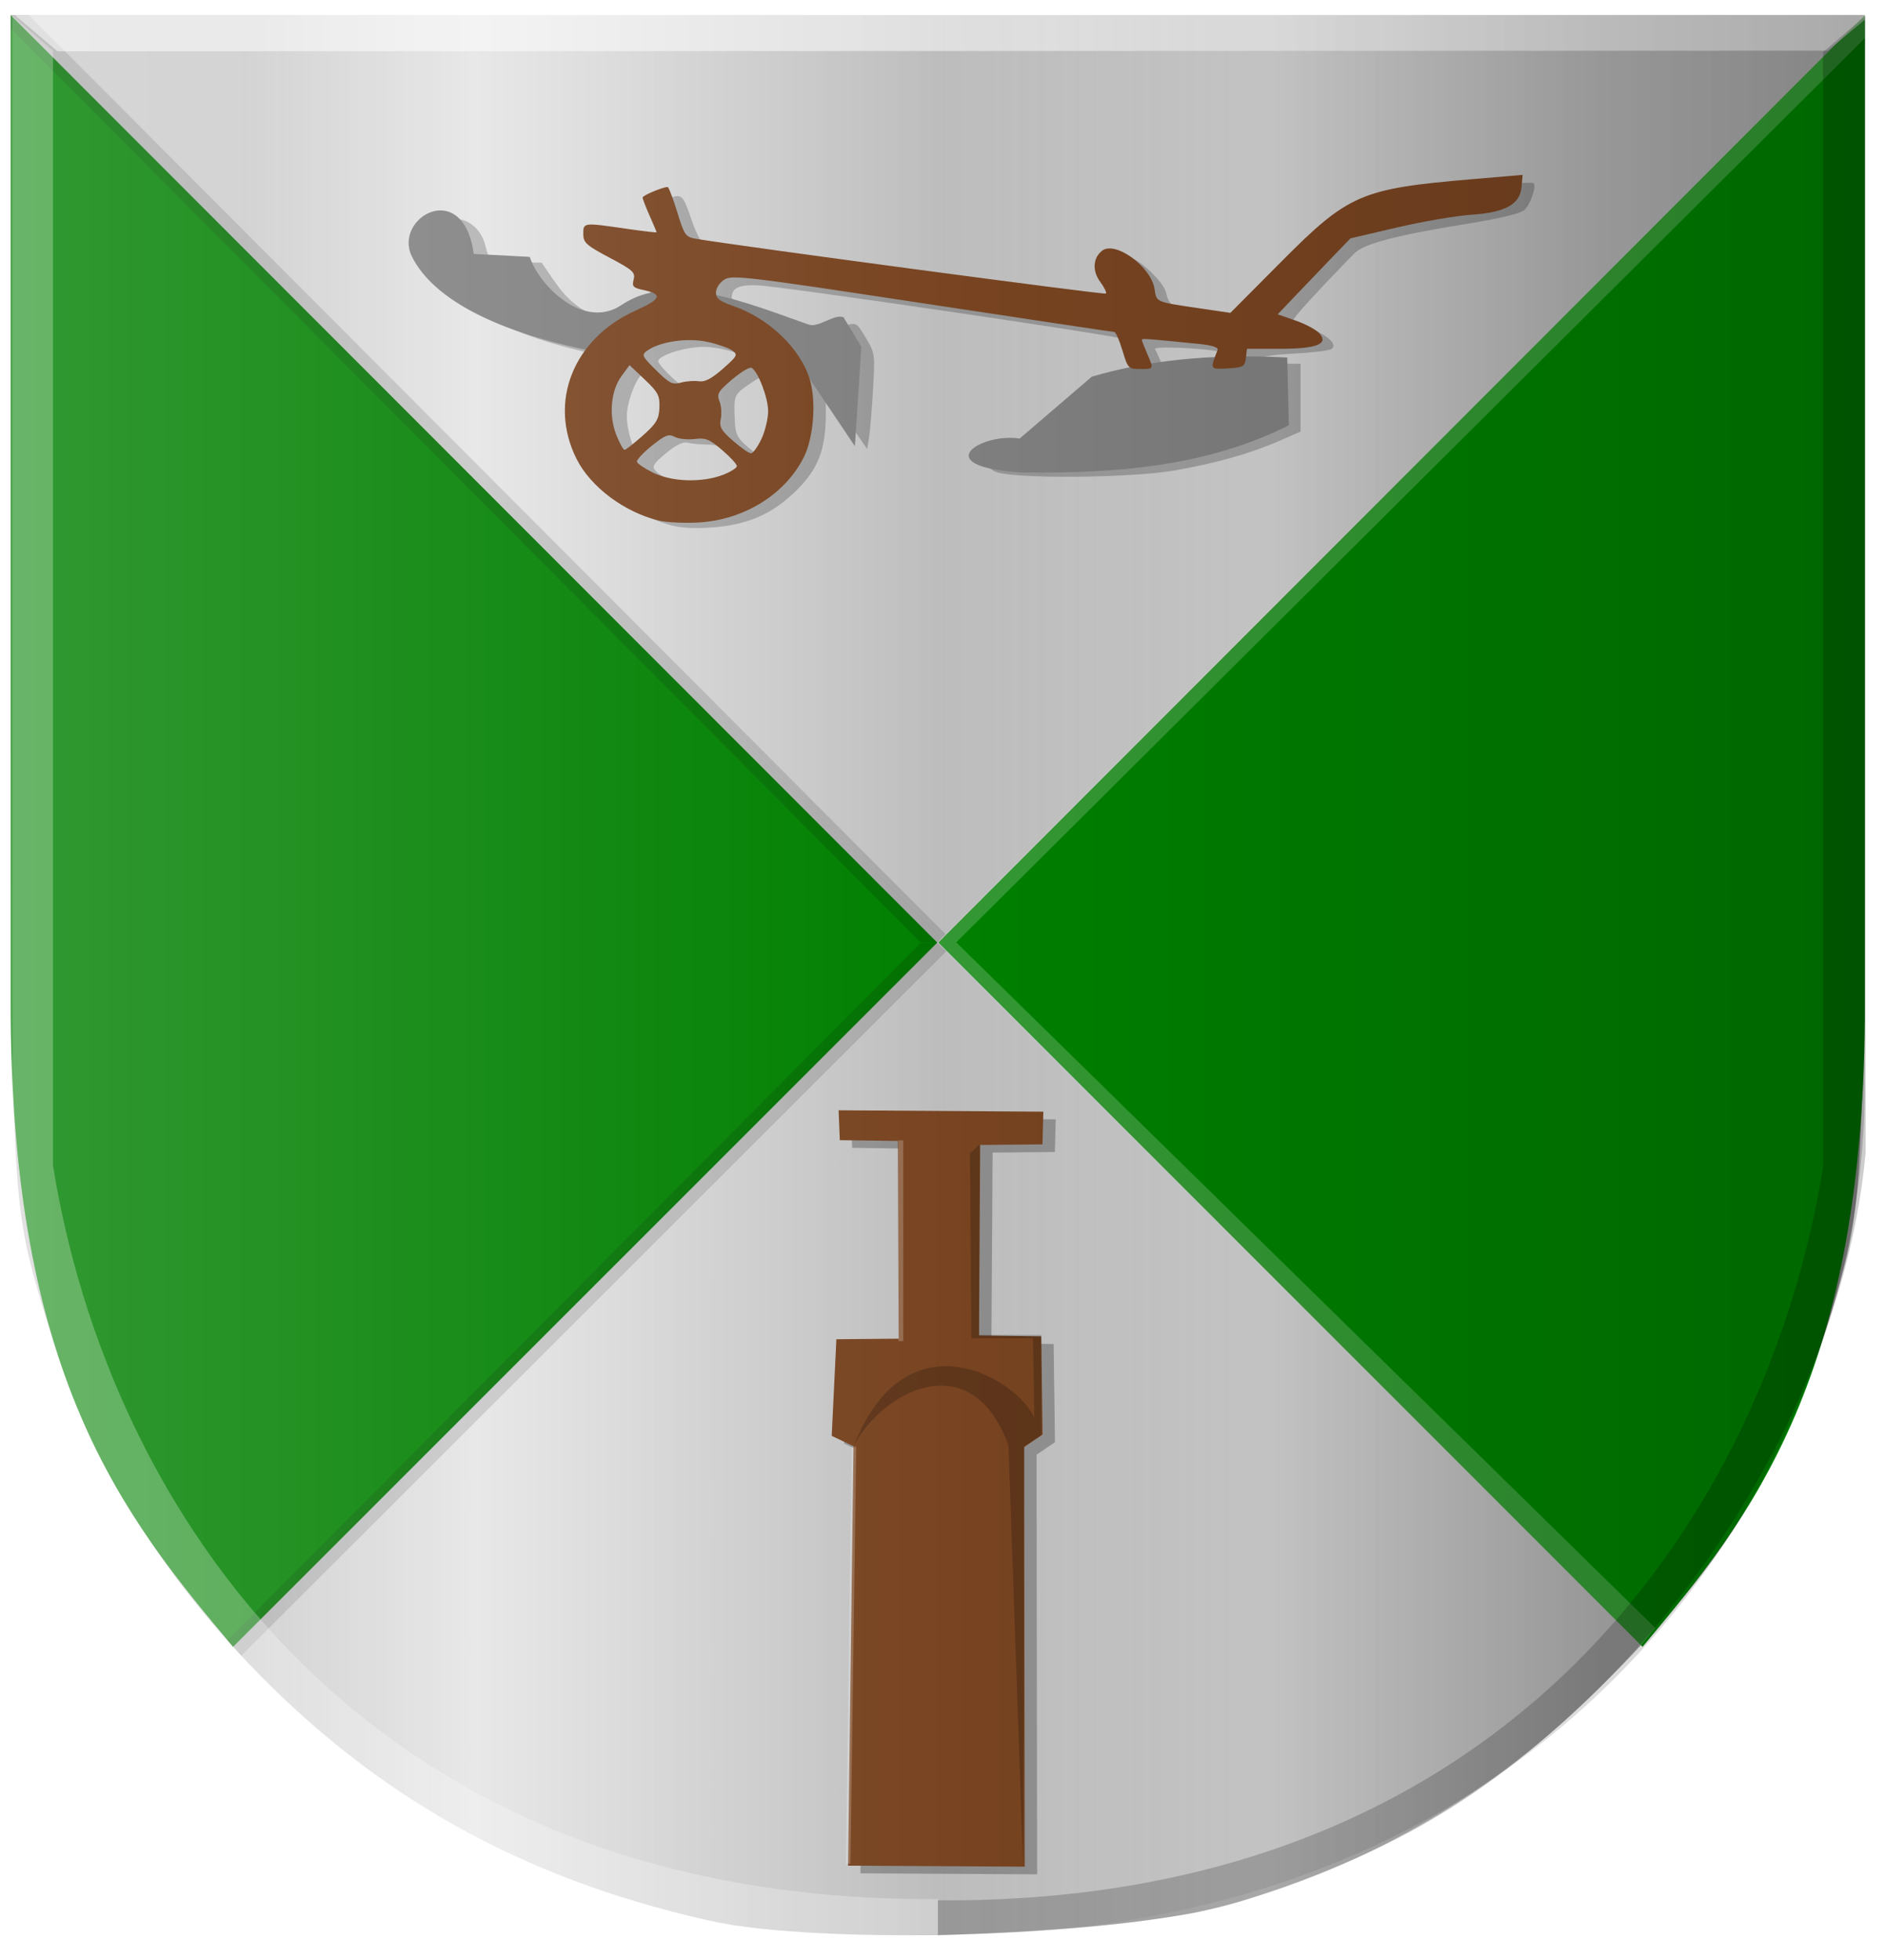 <?xml version="1.0" encoding="UTF-8" standalone="no"?>
<!-- Created with Inkscape (http://www.inkscape.org/) -->

<svg
   xmlns:dc="http://purl.org/dc/elements/1.1/"
   xmlns:cc="http://creativecommons.org/ns#"
   xmlns:rdf="http://www.w3.org/1999/02/22-rdf-syntax-ns#"
   xmlns:svg="http://www.w3.org/2000/svg"
   xmlns="http://www.w3.org/2000/svg"
   xmlns:xlink="http://www.w3.org/1999/xlink"
   xmlns:sodipodi="http://sodipodi.sourceforge.net/DTD/sodipodi-0.dtd"
   xmlns:inkscape="http://www.inkscape.org/namespaces/inkscape"
   width="151.562"
   height="157.503"
   id="svg33916"
   version="1.1"
   inkscape:version="0.48.4 r9939"
   sodipodi:docname="Nieuw document 119">
  <defs
     id="defs33918">
    <linearGradient
       y2="78.148"
       x2="21.327"
       y1="78.148"
       x1="-60.991"
       gradientTransform="matrix(0.917,0,0,0.847,203.742,391.129)"
       gradientUnits="userSpaceOnUse"
       id="linearGradient9454-5-8-7-1-4-3"
       xlink:href="#linearGradient4497-2-6-7-4-3-7-9-1-3-1-4-9-4-3-6-3-7-1-7-91-6"
       inkscape:collect="always" />
    <linearGradient
       inkscape:collect="always"
       id="linearGradient4497-2-6-7-4-3-7-9-1-3-1-4-9-4-3-6-3-7-1-7-91-6">
      <stop
         style="stop-color:#ffffff;stop-opacity:1;"
         offset="0"
         id="stop4499-3-8-4-7-4-9-9-9-0-3-8-1-3-3-5-6-5-1-4-2-9" />
      <stop
         style="stop-color:#ffffff;stop-opacity:0;"
         offset="1"
         id="stop4501-3-5-3-3-1-5-7-7-0-9-6-3-9-4-0-1-8-5-0-5-1" />
    </linearGradient>
    <linearGradient
       y2="76.131"
       x2="-51.395"
       y1="76.131"
       x1="-133.712"
       gradientTransform="matrix(-0.914,0,0,0.847,175.367,392.793)"
       gradientUnits="userSpaceOnUse"
       id="linearGradient8314-9-0-8"
       xlink:href="#linearGradient3944-0-4-9-6-8-2-3-8-6-1-6-0-6-8-6-8-4-2-3-6-2-7-4-8-9"
       inkscape:collect="always" />
    <linearGradient
       inkscape:collect="always"
       id="linearGradient3944-0-4-9-6-8-2-3-8-6-1-6-0-6-8-6-8-4-2-3-6-2-7-4-8-9">
      <stop
         style="stop-color:#000000;stop-opacity:1;"
         offset="0"
         id="stop3946-9-5-7-1-0-7-1-4-5-3-9-9-1-8-0-0-3-0-1-2-5-6-8-3-1" />
      <stop
         style="stop-color:#000000;stop-opacity:0;"
         offset="1"
         id="stop3948-4-5-3-8-6-2-2-5-1-8-8-0-3-0-2-8-1-0-9-1-7-1-8-9-1" />
    </linearGradient>
    <filter
       color-interpolation-filters="sRGB"
       inkscape:collect="always"
       id="filter33764">
      <feGaussianBlur
         inkscape:collect="always"
         stdDeviation="0.292"
         id="feGaussianBlur33766" />
    </filter>
    <filter
       color-interpolation-filters="sRGB"
       inkscape:collect="always"
       id="filter33768">
      <feGaussianBlur
         inkscape:collect="always"
         stdDeviation="0.194"
         id="feGaussianBlur33770" />
    </filter>
    <linearGradient
       inkscape:collect="always"
       xlink:href="#linearGradient4070"
       id="linearGradient33304"
       x1="737.349"
       y1="610.907"
       x2="886.349"
       y2="610.907"
       gradientUnits="userSpaceOnUse"
       gradientTransform="matrix(-1,0,0,1,1622.897,-0.016)" />
    <linearGradient
       id="linearGradient4070">
      <stop
         style="stop-color:#a3a3a3;stop-opacity:1;"
         offset="0"
         id="stop4072" />
      <stop
         style="stop-color:#b0b0b0;stop-opacity:1;"
         offset="0.143"
         id="stop4074" />
      <stop
         id="stop4076"
         offset="0.321"
         style="stop-color:#d1d1d1;stop-opacity:1;" />
      <stop
         style="stop-color:#bdbdbd;stop-opacity:1;"
         offset="0.5"
         id="stop4078" />
      <stop
         id="stop4080"
         offset="0.75"
         style="stop-color:#e5e5e5;stop-opacity:1;" />
      <stop
         style="stop-color:#cccccc;stop-opacity:1;"
         offset="0.875"
         id="stop4082" />
      <stop
         id="stop4084"
         offset="1"
         style="stop-color:#cccccc;stop-opacity:1;" />
    </linearGradient>
    <linearGradient
       y2="610.907"
       x2="886.349"
       y1="610.907"
       x1="737.349"
       gradientTransform="matrix(-1,0,0,1,1034.492,-153.576)"
       gradientUnits="userSpaceOnUse"
       id="linearGradient33914"
       xlink:href="#linearGradient4070"
       inkscape:collect="always" />
  </defs>
  <sodipodi:namedview
     id="base"
     pagecolor="#ffffff"
     bordercolor="#666666"
     borderopacity="1.0"
     inkscape:pageopacity="0.0"
     inkscape:pageshadow="2"
     inkscape:zoom="0.35"
     inkscape:cx="227.71875"
     inkscape:cy="4.1096085"
     inkscape:document-units="px"
     inkscape:current-layer="layer1"
     showgrid="false"
     fit-margin-top="0"
     fit-margin-left="0"
     fit-margin-right="0"
     fit-margin-bottom="0"
     inkscape:window-width="1600"
     inkscape:window-height="837"
     inkscape:window-x="-8"
     inkscape:window-y="-8"
     inkscape:window-maximized="1" />
  <g
     inkscape:label="Laag 1"
     inkscape:groupmode="layer"
     id="layer1"
     transform="translate(-147.281,-378.969)">
    <path
       style="fill:url(#linearGradient33914);fill-opacity:1"
       d="m 204.007,533.246 c -14.849,-3.371 -26.55,-9.926 -36.713,-20.565 -8.197,-8.581 -13.456,-17.809 -16.84,-29.545 -2.247,-7.793 -2.294,-8.92 -2.303,-55.455 l -0.009,-47.5 74.5,0 74.5,0 -0.01,47.5 c -0.01,46.535 -0.056,47.662 -2.303,55.455 -3.72,12.901 -8.49,20.946 -18.138,30.595 -9.273,9.273 -17.031,13.995 -29.549,17.984 -8.967,2.857 -33.464,3.728 -43.135,1.532 z"
       id="path31406"
       inkscape:connector-curvature="0" />
    <path
       style="fill:#008000;stroke:#000000;stroke-width:1px;stroke-linecap:butt;stroke-linejoin:miter;stroke-opacity:0"
       d="m 148.142,380.185 74.461,74.531 -56.593,56.593 c -8.718,-10.402 -17.953,-21.672 -17.868,-51.971 z"
       id="path33318"
       inkscape:connector-curvature="0"
       sodipodi:nodetypes="ccccc" />
    <path
       style="fill:#008000;stroke:#000000;stroke-width:1px;stroke-linecap:butt;stroke-linejoin:miter;stroke-opacity:0"
       d="m 297.146,380.178 -74.461,74.531 56.593,56.593 c 8.718,-10.402 17.953,-21.672 17.868,-51.971 z"
       id="path33318-8"
       inkscape:connector-curvature="0"
       sodipodi:nodetypes="ccccc" />
    <path
       inkscape:connector-curvature="0"
       style="fill:#000000;fill-opacity:0.258;stroke:#000000;stroke-width:1.11px;stroke-linecap:butt;stroke-linejoin:miter;stroke-opacity:0;filter:url(#filter33768)"
       d="m 215.668,468.805 0.096,2.402 4.678,0.064 0.049,15.888 -5.003,0.046 -0.374,7.767 1.752,0.824 -0.437,33.711 14.198,0.08 -0.047,-33.718 1.48,-1.008 -0.108,-7.888 -5,-0.069 0.096,-15.314 5.003,-0.046 0.071,-2.628 -16.456,-0.111 z"
       id="path4215-4-4-8-3" />
    <path
       inkscape:connector-curvature="0"
       style="fill:#784421;stroke:#000000;stroke-width:1.11px;stroke-linecap:butt;stroke-linejoin:miter;stroke-opacity:0"
       d="m 214.673,468.19 0.096,2.402 4.678,0.064 0.049,15.888 -5.003,0.046 -0.374,7.767 1.752,0.824 -0.437,33.711 14.198,0.08 -0.047,-33.718 1.48,-1.008 -0.108,-7.888 -5,-0.069 0.096,-15.314 5.003,-0.046 0.071,-2.628 -16.456,-0.111 z"
       id="path4215-4-4-8-3-9" />
    <path
       style="fill:#000000;fill-opacity:0.211;stroke:#000000;stroke-width:0.242px;stroke-linecap:butt;stroke-linejoin:miter;stroke-opacity:0"
       d="m 215.903,495.131 c 2.269,-4.333 9.431,-8.23 12.423,0 l 1.179,33.872 0.066,-33.788 1.39,-0.924 0,-8.05 -5.004,0 0.056,-15.308 -0.778,0.726 0.111,14.846 4.948,0 0.111,6.4 c -1.354,-3.124 -10.265,-8.505 -14.503,2.225 z"
       id="path33386"
       inkscape:connector-curvature="0"
       sodipodi:nodetypes="ccccccccccccc" />
    <rect
       style="fill:#ffffff;fill-opacity:0.211;stroke:#000000;stroke-width:0.073;stroke-miterlimit:4;stroke-opacity:0;stroke-dasharray:none"
       id="rect33388"
       width="0.389"
       height="16.132"
       x="219.48"
       y="470.605" />
    <rect
       style="fill:#ffffff;fill-opacity:0.211;stroke:#000000;stroke-width:0.101;stroke-miterlimit:4;stroke-opacity:0;stroke-dasharray:none"
       id="rect33388-6"
       width="0.363"
       height="33.519"
       x="222.601"
       y="490.987"
       transform="matrix(1,0.019,-0.014,1,0,0)" />
    <path
       style="fill:#000000;fill-opacity:0.225;filter:url(#filter33764)"
       d="m 200.599,421 c -2.934,-1.018 -5.171,-3.055 -6.193,-5.639 -0.647,-1.637 -0.447,-4.961 0.396,-6.542 0.716,-1.343 0.729,-1.433 0.218,-1.433 -0.214,0 -1.508,-0.312 -2.875,-0.693 -4.83,-1.347 -8.643,-3.585 -10.045,-5.894 -0.907,-1.495 -0.905,-2.364 0.01,-3.414 1.381,-1.585 3.702,-0.799 4.201,1.423 0.256,1.14 0.502,1.256 2.66,1.261 l 1.837,0.004 0.969,1.417 c 2.039,2.982 4.337,3.691 7.278,2.245 1.401,-0.689 1.483,-0.777 0.912,-0.982 -0.371,-0.133 -0.629,-0.452 -0.629,-0.78 0,-0.391 -0.583,-0.92 -1.964,-1.783 -1.552,-0.969 -1.964,-1.366 -1.964,-1.891 0,-0.569 0.13,-0.664 0.912,-0.662 0.501,0.001 1.716,0.128 2.7,0.282 0.984,0.154 1.851,0.219 1.929,0.145 0.077,-0.075 -0.065,-0.631 -0.316,-1.236 -0.605,-1.46 -0.594,-1.51 0.412,-1.912 1.021,-0.408 1.123,-0.31 1.826,1.771 0.252,0.745 0.601,1.492 0.776,1.66 0.326,0.314 9.871,1.714 24.706,3.624 4.62,0.595 8.504,1.082 8.633,1.082 0.129,0 0.041,-0.36 -0.194,-0.799 -0.813,-1.518 -0.416,-2.722 0.897,-2.722 0.868,0 3.08,1.995 3.304,2.979 0.255,1.121 0.568,1.276 3.493,1.73 l 2.637,0.41 3.948,-3.872 c 4.313,-4.23 5.896,-5.298 8.836,-5.964 1.929,-0.437 10.394,-1.339 10.61,-1.131 0.256,0.247 -0.26,1.744 -0.746,2.169 -0.318,0.278 -2.014,0.684 -4.583,1.098 -5.654,0.91 -8.309,1.603 -9.053,2.361 -2.614,2.662 -4.902,5.155 -4.902,5.34 0,0.122 0.553,0.426 1.228,0.675 1.505,0.555 2.354,1.351 1.806,1.693 -0.203,0.127 -1.558,0.291 -3.012,0.365 -1.76,0.09 -2.681,0.249 -2.758,0.474 -0.084,0.246 0.351,0.339 1.591,0.339 l 1.706,0 0,2.726 0,2.726 -1.753,0.766 c -2.29,1 -5.049,1.778 -8.345,2.354 -3.638,0.635 -13.207,0.697 -14.447,0.093 -0.463,-0.225 -0.842,-0.591 -0.842,-0.813 0,-0.546 1.739,-1.348 2.945,-1.359 0.832,-0.007 1.389,-0.362 3.647,-2.321 2.827,-2.454 3.123,-2.638 4.951,-3.082 l 1.164,-0.283 -0.503,-1.278 c -0.276,-0.703 -0.674,-1.372 -0.883,-1.487 -0.516,-0.282 -27.599,-4.261 -29.56,-4.342 -1.52,-0.063 -2.093,0.216 -2.089,1.019 8.4e-4,0.149 1.699,0.809 3.775,1.467 3.456,1.096 3.865,1.17 4.866,0.88 1.457,-0.421 1.328,-0.475 2.157,0.891 0.705,1.161 0.726,1.319 0.56,4.131 -0.095,1.608 -0.239,3.338 -0.321,3.844 l -0.148,0.92 -1.662,-2.41 -1.662,-2.41 -5.6e-4,1.915 c -8.4e-4,2.982 -0.611,4.542 -2.482,6.349 -1.958,1.891 -4.013,2.731 -7.056,2.886 -1.543,0.078 -2.478,-0.023 -3.506,-0.38 z m 5.9,-3.442 c 0.535,-0.216 0.973,-0.506 0.973,-0.646 0,-0.139 -0.505,-0.694 -1.123,-1.233 -0.866,-0.755 -1.363,-0.98 -2.174,-0.983 -0.578,-0.002 -1.305,-0.07 -1.614,-0.15 -0.385,-0.1 -0.942,0.167 -1.763,0.845 -0.988,0.817 -1.139,1.061 -0.859,1.388 0.952,1.107 4.655,1.547 6.56,0.778 z m 3.046,-2.864 c 0.529,-1.276 0.579,-2.795 0.134,-4.085 -0.556,-1.613 -0.834,-1.715 -2.155,-0.791 -1.278,0.894 -1.27,0.875 -1.197,2.85 0.044,1.185 0.177,1.465 1.065,2.235 0.558,0.484 1.169,0.88 1.358,0.88 0.189,0 0.547,-0.49 0.795,-1.089 z m -9.448,-0.322 c 1.019,-0.966 1.203,-1.305 1.203,-2.223 0,-0.884 -0.191,-1.273 -1.039,-2.111 -0.571,-0.565 -1.137,-1.027 -1.257,-1.027 -0.473,0 -1.351,2.201 -1.351,3.384 0,1.234 0.62,3.117 1.027,3.117 0.118,0 0.755,-0.513 1.417,-1.14 z m 4.358,-4.274 c 0.724,-0.003 3.016,-1.655 3.016,-2.173 0,-0.407 -2.273,-1.081 -3.647,-1.081 -1.484,0 -3.647,0.685 -3.647,1.155 0,0.156 0.521,0.762 1.158,1.347 0.85,0.781 1.317,1.023 1.753,0.91 0.327,-0.085 0.942,-0.156 1.366,-0.158 z m 40.443,-1.872 c 1.261,-0.196 1.61,-0.691 0.665,-0.942 -1.269,-0.336 -5.647,-0.538 -5.464,-0.252 0.097,0.152 0.301,0.593 0.454,0.98 0.263,0.668 0.355,0.696 1.762,0.545 0.816,-0.088 1.979,-0.237 2.584,-0.331 z"
       id="path33720-9"
       inkscape:connector-curvature="0" />
    <path
       style="fill:#808080;fill-opacity:1;stroke:#000000;stroke-width:0.994px;stroke-linecap:butt;stroke-linejoin:miter;stroke-opacity:0"
       d="m 185.354,399.374 c -0.851,-6.178 -6.506,-2.908 -4.973,0.204 1.908,3.874 8.204,6.682 17.019,8.042 0.421,0.065 -0.261,-0.119 0.045,-0.456 7.466,-8.206 12.659,-0.71 14.561,1.741 l 3.975,5.92 0.521,-7.992 -1.434,-2.368 c -0.724,-0.311 -2.005,0.87 -2.791,0.592 -5.231,-1.853 -11.056,-4.266 -15.049,-1.58 -3.009,2.024 -6.577,-1.482 -7.379,-3.866 z"
       id="path33622-9-9"
       inkscape:connector-curvature="0"
       sodipodi:nodetypes="csssccccsscc" />
    <path
       style="fill:#808080;stroke:#000000;stroke-width:0.994px;stroke-linecap:butt;stroke-linejoin:miter;stroke-opacity:0"
       d="m 229.221,414.211 5.8,-4.973 c 4.199,-1.237 9.25,-1.878 15.704,-1.539 l 0.13,5.446 c -6.648,3.34 -13.995,3.89 -21.504,3.789 -7.598,-0.473 -3.22,-3.216 -0.13,-2.723 z"
       id="path33632-8-9-9"
       inkscape:connector-curvature="0"
       sodipodi:nodetypes="cccccc" />
    <path
       style="fill:#784421;fill-opacity:1"
       d="m 200.255,420.812 c -2.805,-0.684 -5.508,-2.706 -6.642,-4.967 -2.295,-4.578 -0.256,-9.682 4.764,-11.928 2.048,-0.916 2.19,-1.312 0.593,-1.647 -0.81,-0.17 -0.913,-0.282 -0.768,-0.838 0.149,-0.573 -0.061,-0.763 -1.94,-1.759 -1.875,-0.993 -2.107,-1.204 -2.107,-1.905 0,-0.922 -0.013,-0.921 3.436,-0.42 1.35,0.196 2.454,0.325 2.454,0.287 0,-0.038 -0.252,-0.638 -0.561,-1.333 -0.309,-0.695 -0.561,-1.351 -0.561,-1.458 0,-0.17 1.609,-0.845 2.013,-0.845 0.082,0 0.427,0.902 0.766,2.004 0.577,1.877 0.673,2.014 1.514,2.156 3.412,0.579 32.826,4.511 32.938,4.403 0.077,-0.074 -0.13,-0.502 -0.461,-0.95 -0.642,-0.871 -0.583,-1.905 0.142,-2.486 1.047,-0.839 3.924,1.236 4.224,3.046 0.185,1.119 -0.004,1.04 3.87,1.611 l 2.227,0.328 4.085,-4.107 c 5.405,-5.434 6.41,-5.871 15.249,-6.626 l 4.151,-0.355 -0.084,0.952 c -0.125,1.422 -1.294,2.071 -4.064,2.254 -1.208,0.08 -3.883,0.539 -5.942,1.02 l -3.745,0.875 -1.601,1.661 c -0.88,0.914 -2.196,2.287 -2.923,3.053 l -1.322,1.392 1.421,0.494 c 0.782,0.271 1.636,0.723 1.899,1.003 0.827,0.882 -0.155,1.273 -3.197,1.273 l -2.593,0 -0.089,0.745 c -0.082,0.684 -0.199,0.752 -1.445,0.828 -1.451,0.089 -1.444,0.102 -0.828,-1.484 0.081,-0.208 -0.436,-0.373 -1.511,-0.482 -4.097,-0.416 -4.58,-0.452 -4.58,-0.337 0,0.067 0.189,0.559 0.421,1.094 0.556,1.285 0.567,1.261 -0.553,1.261 -0.939,0 -0.99,-0.053 -1.422,-1.49 -0.247,-0.819 -0.542,-1.49 -0.656,-1.49 -0.114,0 -7.062,-1.041 -15.439,-2.314 -14.177,-2.154 -15.279,-2.285 -15.902,-1.89 -0.377,0.238 -0.67,0.69 -0.67,1.031 0,0.481 0.281,0.704 1.349,1.07 2.925,1.003 5.481,3.466 6.211,5.985 0.511,1.764 0.278,4.643 -0.503,6.192 -1.514,3.005 -4.839,5.05 -8.518,5.24 -1.125,0.058 -2.52,-0.01 -3.099,-0.151 z m 5.115,-3.68 c 0.62,-0.24 1.128,-0.558 1.128,-0.708 0,-0.15 -0.535,-0.731 -1.188,-1.291 -1.021,-0.875 -1.331,-1 -2.204,-0.887 -0.558,0.072 -1.278,-0.004 -1.598,-0.17 -0.497,-0.257 -0.768,-0.152 -1.845,0.714 -0.694,0.559 -1.233,1.137 -1.197,1.286 0.036,0.149 0.622,0.545 1.303,0.88 1.501,0.739 3.942,0.815 5.601,0.174 z m 3.099,-2.883 c 0.298,-0.633 0.541,-1.639 0.541,-2.235 0,-1.074 -0.797,-3.167 -1.327,-3.484 -0.152,-0.09 -0.854,0.327 -1.56,0.927 -1.134,0.964 -1.254,1.17 -1.023,1.756 0.144,0.365 0.191,1.006 0.104,1.424 -0.132,0.638 0.026,0.92 0.99,1.761 0.631,0.55 1.279,1.001 1.44,1.001 0.161,0 0.537,-0.518 0.835,-1.151 z m -9.524,-0.283 c 1.089,-0.969 1.291,-1.308 1.328,-2.239 0.039,-0.963 -0.105,-1.239 -1.178,-2.256 l -1.222,-1.159 -0.641,0.87 c -0.866,1.174 -1.044,3.167 -0.425,4.733 0.264,0.668 0.564,1.209 0.667,1.203 0.103,-0.006 0.765,-0.525 1.471,-1.153 z m 4.496,-4.359 c 0.485,0.076 1.02,-0.202 1.929,-1.003 1.185,-1.045 1.227,-1.13 0.734,-1.479 -0.288,-0.203 -1.185,-0.513 -1.993,-0.687 -1.591,-0.344 -3.799,-0.02 -4.814,0.706 -0.482,0.344 -0.438,0.442 0.709,1.576 1.07,1.058 1.319,1.182 1.993,0.996 0.424,-0.117 1.073,-0.166 1.442,-0.108 z"
       id="path33703-7-6"
       inkscape:connector-curvature="0" />
    <path
       style="fill:#000000;fill-opacity:0.133;stroke:#000000;stroke-width:1px;stroke-linecap:butt;stroke-linejoin:miter;stroke-opacity:0"
       d="m 148.142,380.185 0,1.062 73.112,73.451 1.349,0.019 0.672,-0.672 -73.672,-73.859 z"
       id="path33772"
       inkscape:connector-curvature="0" />
    <path
       style="fill:#000000;fill-opacity:0.125;stroke:#000000;stroke-width:1px;stroke-linecap:butt;stroke-linejoin:miter;stroke-opacity:0"
       d="m 165.57,510.758 55.674,-55.995 1.359,-0.047 0.734,0.688 -56.663,56.614 z"
       id="path33774"
       inkscape:connector-curvature="0" />
    <path
       style="fill:#ffffff;fill-opacity:0.201;stroke:#000000;stroke-width:1px;stroke-linecap:butt;stroke-linejoin:miter;stroke-opacity:0"
       d="m 297.142,380.177 -74.539,74.539 56.568,56.483 1.127,-1.414 -56.171,-55.088 73.015,-72.655 z"
       id="path33776"
       inkscape:connector-curvature="0" />
    <path
       style="fill:#ffffff;fill-opacity:0.519;stroke:#000000;stroke-width:0.881px;stroke-linecap:butt;stroke-linejoin:miter;stroke-opacity:0"
       d="m 148.485,380.191 3.414,2.9 142.262,-0.049 3.471,-2.896 z"
       id="path4533-2-8"
       inkscape:connector-curvature="0"
       sodipodi:nodetypes="ccccc" />
    <path
       style="fill:#ffffff;fill-opacity:0.266;stroke:#000000;stroke-width:0.881px;stroke-linecap:butt;stroke-linejoin:miter;stroke-opacity:0"
       d="m 148.119,380.117 3.423,2.931 0,89.591 c 4.393,27.364 24.852,59.275 71.147,58.935 l 0,2.821 c -50.435,2.259 -72.967,-35.797 -74.57,-62.945 z"
       id="path4509-9-6-3-6"
       sodipodi:nodetypes="ccccccc"
       inkscape:connector-curvature="0" />
    <path
       style="fill:#000000;fill-opacity:0.196;stroke:#000000;stroke-width:0.881px;stroke-linecap:butt;stroke-linejoin:miter;stroke-opacity:0"
       d="m 297.209,380.221 -3.423,2.931 0,89.591 c -4.393,27.364 -24.852,59.275 -71.147,58.935 l 0,2.821 c 7.644,-0.309 14.095,-0.693 19.939,-1.69 0.265,-0.045 0.532,-0.083 0.793,-0.141 13.122,-2.943 24.331,-9.887 32.601,-18.212 12.779,-12.863 19.994,-29.049 21.236,-42.902 z"
       id="path4509-9-2-3"
       sodipodi:nodetypes="cccccssscc"
       inkscape:connector-curvature="0" />
    <path
       style="opacity:0.196;fill:url(#linearGradient8314-9-0-8);fill-opacity:1;stroke:#000000;stroke-width:0.88px;stroke-linecap:butt;stroke-linejoin:miter;stroke-opacity:0"
       d="m 222.799,380.16 74.324,0 0,87.175 c -0.403,28.843 -23.073,67.255 -74.324,67.104 l 0,-154.279 z"
       id="path2836-17-9-5-8-5"
       sodipodi:nodetypes="ccccc"
       inkscape:connector-curvature="0" />
    <path
       style="opacity:0.196;fill:url(#linearGradient9454-5-8-7-1-4-3);fill-opacity:1;stroke:#000000;stroke-width:0.881px;stroke-linecap:butt;stroke-linejoin:miter;stroke-opacity:0"
       d="m 222.841,380.205 -74.57,0 0,87.175 c -1.178,29.994 31.83,77.891 74.57,67.103 z"
       id="path2836-17-4-4-0"
       sodipodi:nodetypes="ccccc"
       inkscape:connector-curvature="0" />
  </g>
</svg>
